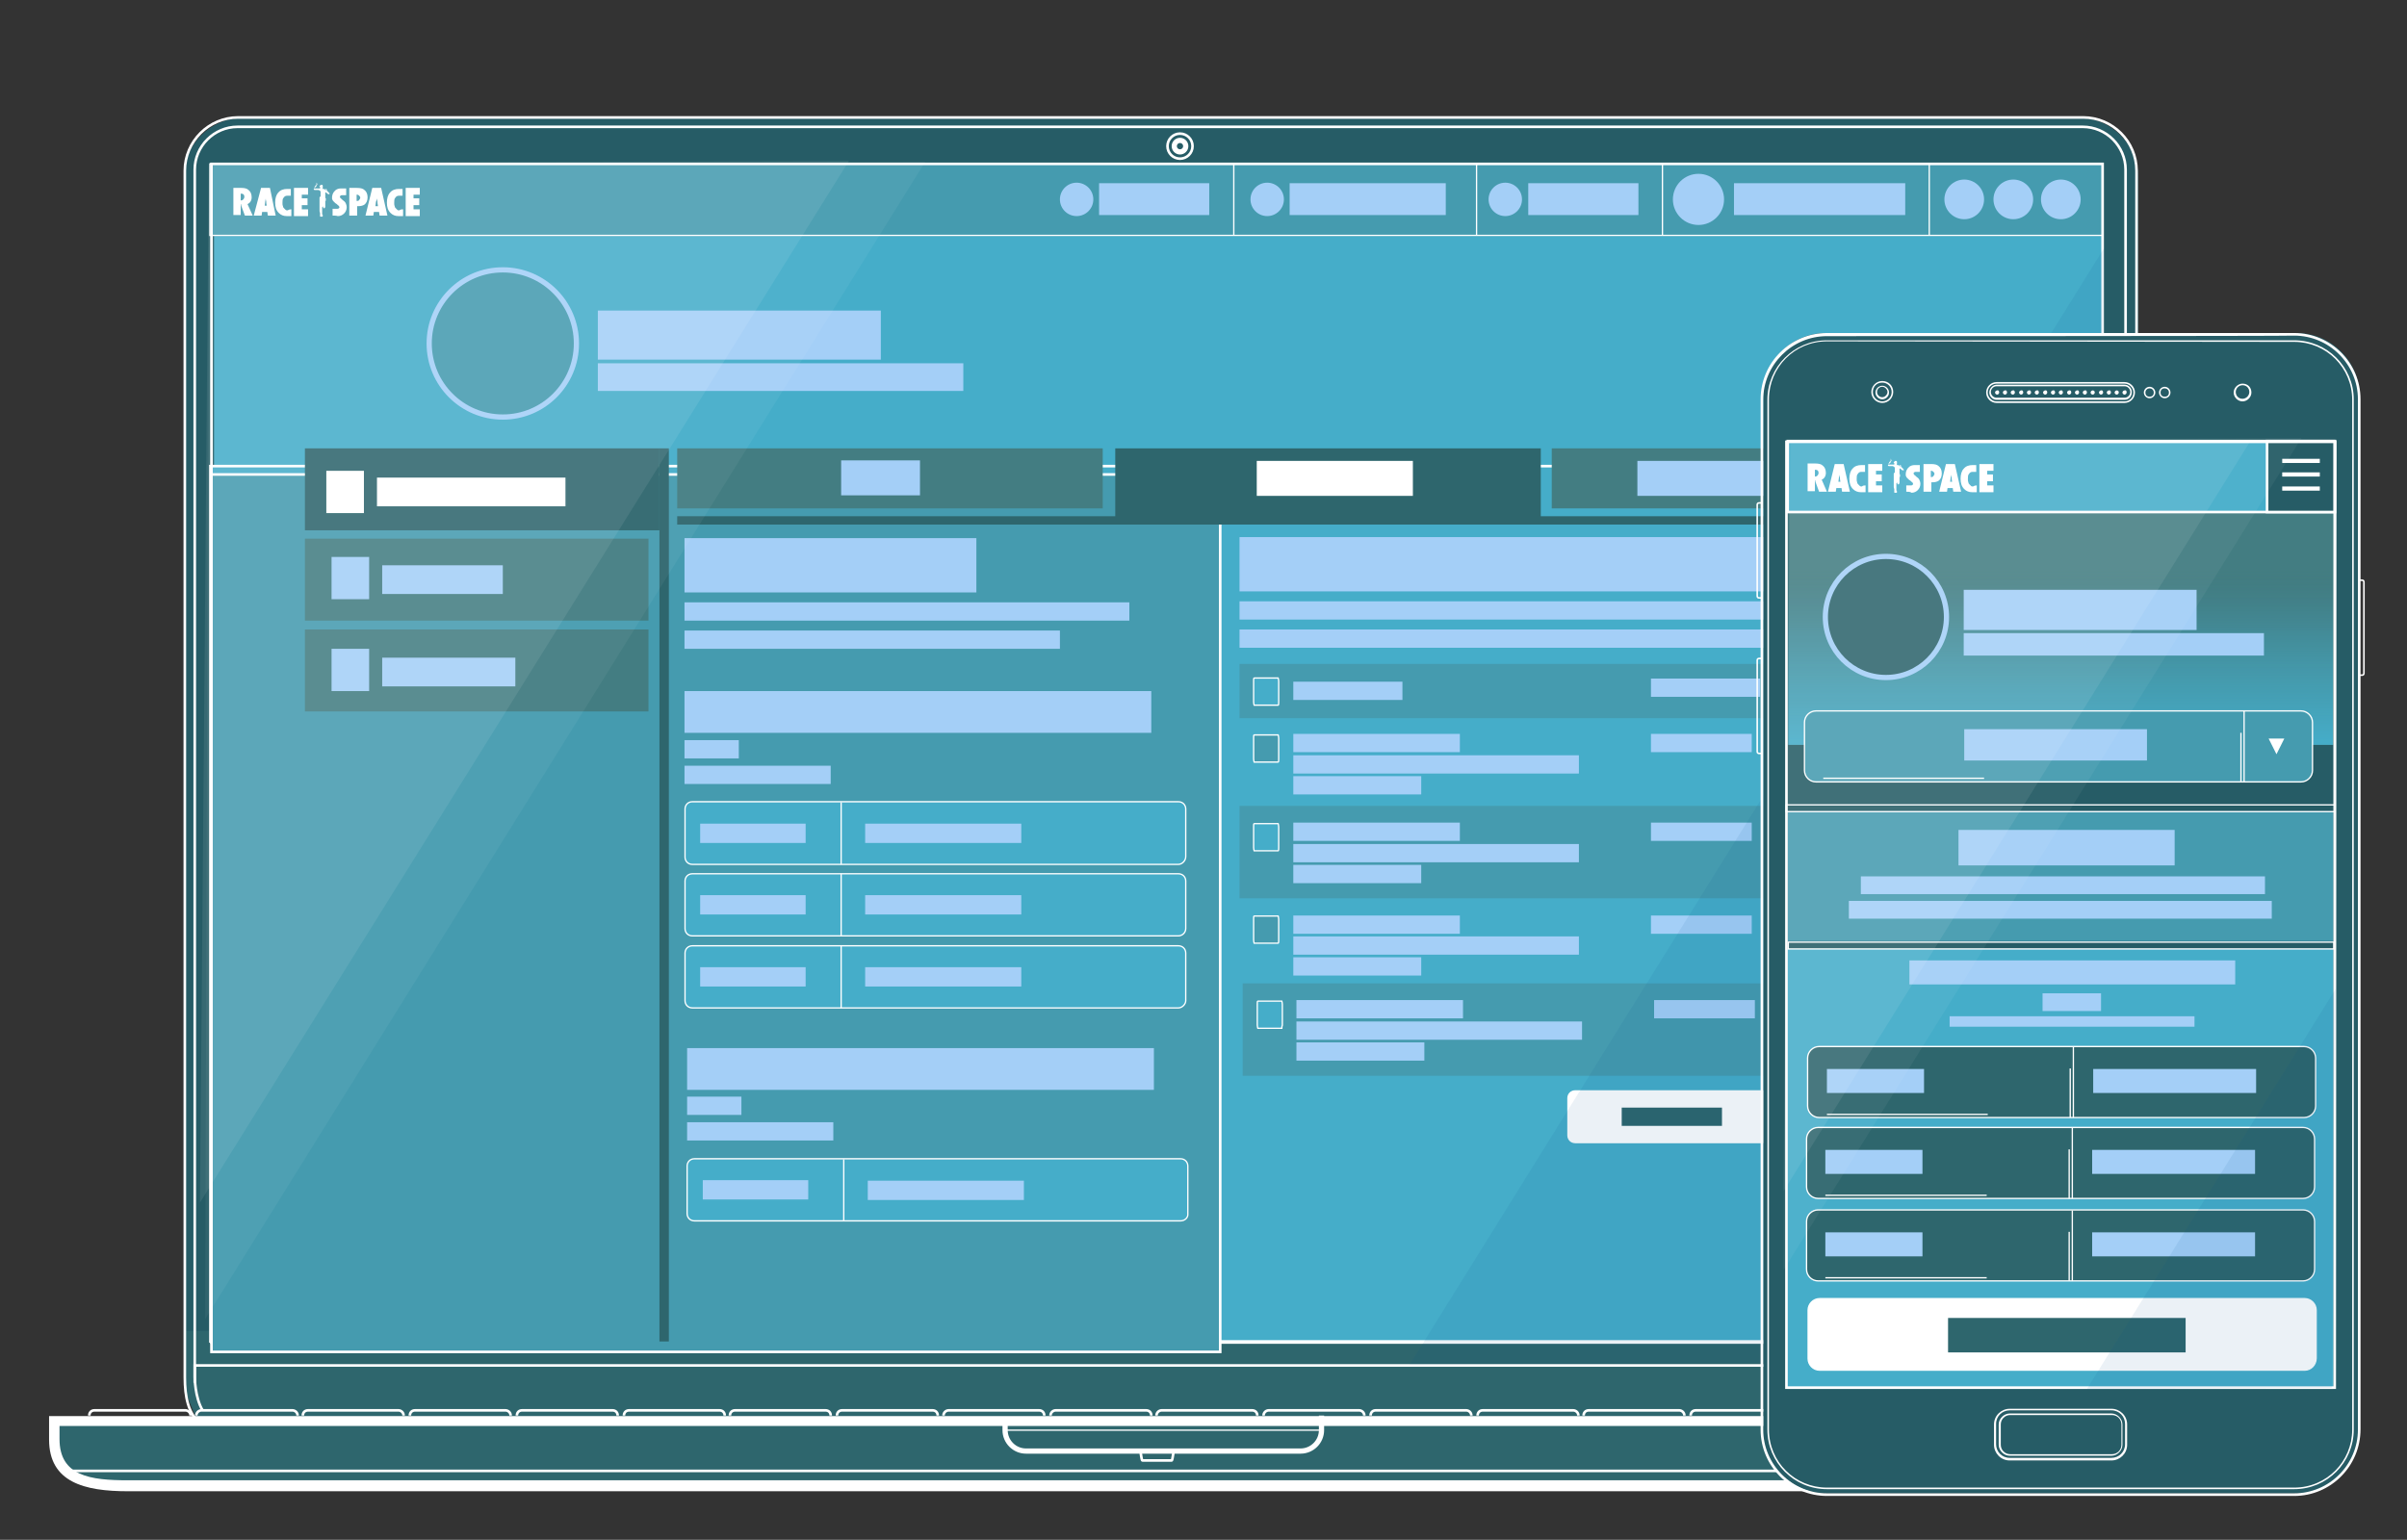 <?xml version="1.0" encoding="utf-8"?>
<!-- Generator: Adobe Illustrator 24.1.3, SVG Export Plug-In . SVG Version: 6.00 Build 0)  -->
<svg version="1.1" id="Layer_1" xmlns="http://www.w3.org/2000/svg" xmlns:xlink="http://www.w3.org/1999/xlink" x="0px" y="0px"
	 viewBox="0 0 461 295" style="enable-background:new 0 0 461 295;" xml:space="preserve">
<rect x="0" y="0" width="461" height="295" fill="#333333" stroke="none"/>
<style type="text/css">
	.st0{fill:#265C66;}
	.st1{fill:#45ADC9;}
	.st2{fill:#2E666D;}
	.st3{fill:#45ADC9;stroke:#FFFFFF;stroke-width:0.5;stroke-miterlimit:10;}
	.st4{fill:#459BAF;stroke:#FFFFFF;stroke-width:0.25;stroke-miterlimit:10;}
	.st5{fill:none;stroke:#FFFFFF;stroke-width:0.5;stroke-miterlimit:10;}
	.st6{fill:none;stroke:#FFFFFF;stroke-miterlimit:10;}
	.st7{fill:none;}
	.st8{fill:#FFFFFF;}
	.st9{fill:none;stroke:#FFFFFF;stroke-width:0.25;stroke-miterlimit:10;}
	.st10{fill:#A4CFF7;}
	.st11{fill:#459BAF;stroke:#FFFFFF;stroke-width:0.5;stroke-miterlimit:10;}
	.st12{fill:#437D82;}
	.st13{fill:#459BAF;stroke:#A4CFF7;stroke-miterlimit:10;}
	.st14{fill:#45ADC9;stroke:#FFFFFF;stroke-width:0.25;stroke-miterlimit:10;}
	.st15{fill:#459BAF;}
	.st16{fill:#FFFFFF;stroke:#FFFFFF;stroke-width:0.25;stroke-miterlimit:10;}
	.st17{fill:#298FB7;}
	.st18{opacity:5.000000e-02;fill:#FFFFFF;enable-background:new    ;}
	.st19{opacity:8.000000e-02;fill:#FFFFFF;enable-background:new    ;}
	.st20{opacity:8.000000e-02;fill:#004D93;enable-background:new    ;}
	.st21{fill:#265C66;stroke:#FFFFFF;stroke-width:0.5;stroke-miterlimit:10;}
	.st22{fill:none;stroke:#FDFEFF;stroke-width:0.25;stroke-miterlimit:10;}
	.st23{fill:url(#SVGID_1_);}
	.st24{fill:#2E666D;stroke:#FFFFFF;stroke-width:0.25;stroke-miterlimit:10;}
	.st25{fill:#FFFDFD;}
	.st26{fill:#2E666D;stroke:#A4CFF7;stroke-miterlimit:10;}
</style>
<path class="st0" d="M398.2,270.2H46.5c-6.2,0-11.3-5.1-11.3-11.3v-225c0-6.2,5.1-11.3,11.3-11.3h351.7c6.2,0,11.3,5.1,11.3,11.3
	v225C409.6,265,404.5,270.2,398.2,270.2z"/>
<rect x="41" y="45.2" class="st1" width="361.6" height="44.1"/>
<polygon class="st2" points="405.8,271.5 37.5,271.5 35.5,266.7 35.3,255 409.1,251.5 409.6,266 "/>
<rect x="40.3" y="89.3" class="st3" width="362.2" height="167.7"/>
<polygon class="st2" points="426.8,284.7 16,283.7 12.3,281.8 10.4,272.2 434.7,272.2 433,280.2 "/>
<rect x="40.2" y="31.4" class="st4" width="362.5" height="13.7"/>
<g>
	<g>
		<path class="st5" d="M38.1,272.5c-2-1.8-2.7-4.8-2.7-8.6c0-57.8,0-231.2,0-231.2c0-5.6,4.6-10.2,10.2-10.2H399
			c5.6,0,10.2,4.6,10.2,10.2v230.6c0,0,0,5.8-3.6,9 M404.5,270.2c2.1-2,2.6-5,2.6-6.9 M407.1,263.3V32.5c0-4.5-3.7-8.2-8.2-8.2H45.5
			c-4.5,0-8.2,3.7-8.2,8.2v231.3c0,0,0,3.9,1.5,6.4"/>
		<polyline class="st5" points="407.1,264.4 407.1,261.6 37.3,261.6 37.3,264.9 		"/>
		<rect x="40.5" y="31.4" class="st5" width="362.2" height="225.8"/>
		<g>
			<circle class="st5" cx="226" cy="28" r="2.4"/>
			<circle class="st6" cx="226" cy="28" r="1.1"/>
		</g>
	</g>
	<g>
		<path class="st7" d="M434,272.2v3.5c0,7.7-6.4,8.9-14.1,8.9H24.5c-7.8,0-14.1-1.3-14.1-8.9v-3.5H434z"/>
		<path class="st8" d="M419.9,285.7H24.5c-8.3,0-15.1-1.7-15.1-9.9v-4.5h425.7v4.5C435,284,428.3,285.7,419.9,285.7z M11.4,273.2
			v2.5c0,7.1,5.9,7.9,13.1,7.9h395.4c7.2,0,13.1-0.8,13.1-7.9v-2.5H11.4z"/>
	</g>
	<path class="st6" d="M253.1,271.2v2.8c0,2.2-1.8,4-4,4h-52.6c-2.2,0-4-1.8-4-4v-2.5"/>
	<path class="st5" d="M218.4,278.4v-0.5c0-0.4,0.2,1.9,0.4,1.9h5.6c0.2,0,0.4-2.2,0.4-1.9v0.4"/>
	<line class="st9" x1="192.6" y1="274" x2="252.9" y2="274"/>
	<g>
		<path class="st5" d="M36.5,271.2c0-0.6-0.5-1-1-1H18.1c-0.6,0-1,0.4-1,1"/>
		<path class="st5" d="M57,271.2c0-0.6-0.5-1-1-1H38.6c-0.5,0-1,0.4-1,1"/>
		<path class="st5" d="M77.3,271.2c0-0.6-0.5-1-1-1H59c-0.6,0-1,0.4-1,1"/>
		<path class="st5" d="M97.8,271.2c0-0.6-0.5-1-1-1H79.5c-0.6,0-1,0.4-1,1"/>
		<path class="st5" d="M118.3,271.2c0-0.6-0.4-1-1-1H100c-0.6,0-1,0.4-1,1"/>
		<path class="st5" d="M138.8,271.2c0-0.6-0.4-1-1-1h-17.3c-0.6,0-1,0.4-1,1"/>
		<path class="st5" d="M159.1,271.2c0-0.6-0.4-1-1-1h-17.3c-0.6,0-1,0.4-1,1"/>
		<path class="st5" d="M179.6,271.2c0-0.6-0.4-1-1-1h-17.3c-0.6,0-1,0.4-1,1"/>
	</g>
	<g>
		<path class="st5" d="M200,271.2c0-0.6-0.4-1-1-1h-17.3c-0.5,0-1,0.4-1,1"/>
		<path class="st5" d="M220.5,271.2c0-0.6-0.4-1-1-1h-17.3c-0.5,0-1,0.4-1,1"/>
		<path class="st5" d="M240.8,271.2c0-0.6-0.4-1-1-1h-17.3c-0.5,0-1,0.4-1,1"/>
		<path class="st5" d="M261.3,271.2c0-0.6-0.5-1-1-1H243c-0.5,0-1,0.4-1,1"/>
		<path class="st5" d="M281.8,271.2c0-0.6-0.5-1-1-1h-17.3c-0.6,0-1,0.4-1,1"/>
		<path class="st5" d="M302.3,271.2c0-0.6-0.5-1-1-1H284c-0.6,0-1,0.4-1,1"/>
		<path class="st5" d="M322.6,271.2c0-0.6-0.5-1-1-1h-17.3c-0.6,0-1,0.4-1,1"/>
		<path class="st5" d="M343.1,271.2c0-0.6-0.5-1-1-1h-17.3c-0.6,0-1,0.4-1,1"/>
	</g>
	<g>
		<path class="st5" d="M365.5,271.2c0-0.6-0.5-1-1-1h-17.3c-0.5,0-1,0.4-1,1"/>
		<path class="st5" d="M386,271.2c0-0.6-0.5-1-1-1h-17.3c-0.5,0-1,0.4-1,1"/>
		<path class="st5" d="M406.3,271.2c0-0.6-0.5-1-1-1H388c-0.5,0-1,0.4-1,1"/>
		<path class="st5" d="M426.8,271.2c0-0.6-0.5-1-1-1h-17.3c-0.5,0-1,0.4-1,1"/>
	</g>
	<line class="st5" x1="12.3" y1="281.8" x2="433" y2="281.8"/>
</g>
<line class="st9" x1="369.5" y1="31.4" x2="369.5" y2="45"/>
<circle class="st10" cx="394.7" cy="38.2" r="3.8"/>
<circle class="st10" cx="385.6" cy="38.2" r="3.8"/>
<circle class="st10" cx="376.2" cy="38.2" r="3.8"/>
<rect x="332.1" y="35.1" class="st10" width="32.8" height="6.1"/>
<circle class="st10" cx="325.3" cy="38.2" r="4.9"/>
<line class="st9" x1="318.4" y1="31.4" x2="318.4" y2="45"/>
<rect x="292.7" y="35.1" class="st10" width="21.1" height="6.1"/>
<circle class="st10" cx="288.3" cy="38.2" r="3.2"/>
<line class="st9" x1="282.8" y1="31.4" x2="282.8" y2="45"/>
<rect x="247" y="35.1" class="st10" width="29.9" height="6.1"/>
<ellipse class="st10" cx="242.7" cy="38.2" rx="3.2" ry="3.2"/>
<line class="st9" x1="236.3" y1="31.4" x2="236.3" y2="45"/>
<rect x="210.5" y="35.1" class="st10" width="21.1" height="6.1"/>
<circle class="st10" cx="206.2" cy="38.2" r="3.2"/>
<rect x="114.5" y="59.5" class="st10" width="54.2" height="9.4"/>
<rect x="114.5" y="69.6" class="st10" width="70" height="5.3"/>
<rect x="40.5" y="90.9" class="st11" width="193.2" height="168.1"/>
<g>
	<rect x="58.4" y="85.9" class="st2" width="67.9" height="15.7"/>
	<rect x="58.4" y="103.2" class="st12" width="65.8" height="15.7"/>
	<rect x="58.4" y="120.6" class="st12" width="65.8" height="15.7"/>
	<rect x="126.3" y="85.9" class="st2" width="1.8" height="171.1"/>
	<rect x="62.5" y="90.2" class="st8" width="7.2" height="8.1"/>
	<rect x="72.2" y="91.5" class="st8" width="36.1" height="5.5"/>
	<rect x="63.5" y="106.7" class="st10" width="7.2" height="8.1"/>
	<rect x="73.2" y="108.3" class="st10" width="23.1" height="5.5"/>
	<rect x="63.5" y="124.3" class="st10" width="7.2" height="8.1"/>
	<rect x="73.2" y="126" class="st10" width="25.5" height="5.5"/>
</g>
<ellipse class="st13" cx="96.3" cy="65.8" rx="14.1" ry="14.1"/>
<g>
	<rect x="129.7" y="85.9" class="st12" width="81.5" height="11.5"/>
	<rect x="213.6" y="85.9" class="st2" width="81.5" height="13.8"/>
	<rect x="297.2" y="85.9" class="st12" width="81.5" height="11.5"/>
	<rect x="129.7" y="98.9" class="st2" width="249" height="1.6"/>
	<rect x="161.1" y="88.2" class="st10" width="15.1" height="6.7"/>
	<rect x="240.7" y="88.3" class="st8" width="29.9" height="6.7"/>
	<rect x="313.6" y="88.3" class="st10" width="48.5" height="6.7"/>
</g>
<rect x="131.1" y="103.1" class="st10" width="55.9" height="10.4"/>
<rect x="131.1" y="115.4" class="st10" width="85.2" height="3.5"/>
<rect x="131.1" y="120.8" class="st10" width="71.9" height="3.5"/>
<g>
	<rect x="131.1" y="132.4" class="st10" width="89.4" height="8"/>
	<rect x="131.1" y="141.8" class="st10" width="10.4" height="3.5"/>
	<rect x="131.1" y="146.7" class="st10" width="28" height="3.5"/>
	<g>
		<g>
			<path class="st14" d="M225.7,165.6h-93.1c-0.8,0-1.4-0.6-1.4-1.4V155c0-0.8,0.6-1.4,1.4-1.4h93.1c0.8,0,1.4,0.6,1.4,1.4v9.1
				C227.1,164.9,226.4,165.6,225.7,165.6z"/>
			<rect x="134.1" y="157.8" class="st10" width="20.2" height="3.7"/>
			<line class="st9" x1="161.1" y1="153.7" x2="161.1" y2="165.6"/>
			<rect x="165.7" y="157.8" class="st10" width="29.9" height="3.7"/>
		</g>
	</g>
	<g>
		<g>
			<path class="st14" d="M225.7,179.3h-93.1c-0.8,0-1.4-0.6-1.4-1.4v-9.1c0-0.8,0.6-1.4,1.4-1.4h93.1c0.8,0,1.4,0.6,1.4,1.4v9.1
				C227.1,178.7,226.4,179.3,225.7,179.3z"/>
			<rect x="134.1" y="171.5" class="st10" width="20.2" height="3.7"/>
			<line class="st9" x1="161.1" y1="167.4" x2="161.1" y2="179.3"/>
			<rect x="165.7" y="171.5" class="st10" width="29.9" height="3.7"/>
		</g>
	</g>
	<g>
		<g>
			<path class="st14" d="M225.7,193.1h-93.1c-0.8,0-1.4-0.6-1.4-1.4v-9.1c0-0.8,0.6-1.4,1.4-1.4h93.1c0.8,0,1.4,0.6,1.4,1.4v9.1
				C227.1,192.4,226.4,193.1,225.7,193.1z"/>
			<rect x="134.1" y="185.3" class="st10" width="20.2" height="3.7"/>
			<line class="st9" x1="161.1" y1="181.2" x2="161.1" y2="193.1"/>
			<rect x="165.7" y="185.3" class="st10" width="29.9" height="3.7"/>
		</g>
	</g>
</g>
<g>
	<rect x="131.6" y="200.8" class="st10" width="89.4" height="8"/>
	<rect x="131.6" y="210.1" class="st10" width="10.4" height="3.5"/>
	<rect x="131.6" y="215" class="st10" width="28" height="3.5"/>
	<g>
		<g>
			<path class="st14" d="M226.1,233.9H133c-0.8,0-1.4-0.6-1.4-1.4v-9.1c0-0.8,0.6-1.4,1.4-1.4h93.1c0.8,0,1.4,0.6,1.4,1.4v9.1
				C227.6,233.3,226.9,233.9,226.1,233.9z"/>
			<rect x="134.6" y="226.1" class="st10" width="20.2" height="3.7"/>
			<line class="st9" x1="161.6" y1="222.1" x2="161.6" y2="233.9"/>
			<rect x="166.2" y="226.2" class="st10" width="29.9" height="3.7"/>
		</g>
	</g>
</g>
<rect x="237.4" y="102.9" class="st10" width="105.7" height="10.4"/>
<rect x="237.4" y="115.2" class="st10" width="132.1" height="3.5"/>
<rect x="237.4" y="120.6" class="st10" width="142.6" height="3.5"/>
<rect x="237.4" y="127.2" class="st15" width="141.4" height="10.4"/>
<rect x="247.7" y="130.6" class="st10" width="20.9" height="3.5"/>
<rect x="316.2" y="130" class="st10" width="20.9" height="3.5"/>
<rect x="353.5" y="130" class="st10" width="20.9" height="3.5"/>
<g>
	<path class="st14" d="M244.8,135.1h-4.6c0,0-0.1-0.3-0.1-0.6v-4c0-0.4,0-0.6,0.1-0.6h4.6c0,0,0.1,0.3,0.1,0.6v4
		C244.9,134.7,244.9,135.1,244.8,135.1z"/>
</g>
<g>
	<path class="st4" d="M244.8,146h-4.6c0,0-0.1-0.3-0.1-0.6v-4c0-0.4,0-0.6,0.1-0.6h4.6c0,0,0.1,0.3,0.1,0.6v4
		C244.9,145.6,244.9,146,244.8,146z"/>
</g>
<rect x="247.7" y="140.6" class="st10" width="31.9" height="3.5"/>
<rect x="247.7" y="144.7" class="st10" width="54.7" height="3.5"/>
<rect x="247.7" y="148.7" class="st10" width="24.5" height="3.5"/>
<rect x="316.2" y="140.6" class="st10" width="19.3" height="3.5"/>
<rect x="365.2" y="140.6" class="st10" width="9.1" height="3.5"/>
<g>
	<rect x="237.4" y="154.4" class="st15" width="141.4" height="17.7"/>
	<g>
		<path class="st14" d="M244.8,163h-4.6c0,0-0.1-0.3-0.1-0.6v-4c0-0.4,0-0.6,0.1-0.6h4.6c0,0,0.1,0.3,0.1,0.6v4
			C244.9,162.6,244.9,163,244.8,163z"/>
	</g>
	<rect x="247.7" y="157.6" class="st10" width="31.9" height="3.5"/>
	<rect x="247.7" y="161.7" class="st10" width="54.7" height="3.5"/>
	<rect x="247.7" y="165.7" class="st10" width="24.5" height="3.5"/>
	<rect x="316.2" y="157.6" class="st10" width="19.3" height="3.5"/>
	<rect x="365.2" y="157.6" class="st10" width="9.1" height="3.5"/>
</g>
<g>
	<path class="st4" d="M244.8,180.7h-4.6c0,0-0.1-0.3-0.1-0.6v-4c0-0.4,0-0.6,0.1-0.6h4.6c0,0,0.1,0.3,0.1,0.6v4
		C244.9,180.3,244.9,180.7,244.8,180.7z"/>
</g>
<rect x="247.7" y="175.4" class="st10" width="31.9" height="3.5"/>
<rect x="247.7" y="179.4" class="st10" width="54.7" height="3.5"/>
<rect x="247.7" y="183.4" class="st10" width="24.5" height="3.5"/>
<rect x="316.2" y="175.4" class="st10" width="19.3" height="3.5"/>
<rect x="365.2" y="175.4" class="st10" width="9.1" height="3.5"/>
<g>
	<rect x="238" y="188.4" class="st15" width="141.4" height="17.7"/>
	<g>
		<path class="st14" d="M245.5,197h-4.6c0,0-0.1-0.3-0.1-0.6v-4c0-0.4,0-0.6,0.1-0.6h4.6c0,0,0.1,0.3,0.1,0.6v4
			C245.5,196.6,245.5,197,245.5,197z"/>
	</g>
	<rect x="248.3" y="191.6" class="st10" width="31.9" height="3.5"/>
	<rect x="248.3" y="195.7" class="st10" width="54.7" height="3.5"/>
	<rect x="248.3" y="199.7" class="st10" width="24.5" height="3.5"/>
	<rect x="316.8" y="191.6" class="st10" width="19.3" height="3.5"/>
	<rect x="365.9" y="191.6" class="st10" width="9.1" height="3.5"/>
</g>
<path class="st16" d="M378.1,218.9h-35.8c-0.8,0-1.4-0.6-1.4-1.4v-7.1c0-0.8,0.6-1.4,1.4-1.4h35.8c0.8,0,1.4,0.6,1.4,1.4v7.1
	C379.6,218.3,378.9,218.9,378.1,218.9z"/>
<rect x="351.2" y="212.2" class="st17" width="19.2" height="3.5"/>
<path class="st16" d="M337.5,218.9h-35.8c-0.8,0-1.4-0.6-1.4-1.4v-7.1c0-0.8,0.6-1.4,1.4-1.4h35.8c0.8,0,1.4,0.6,1.4,1.4v7.1
	C338.9,218.3,338.3,218.9,337.5,218.9z"/>
<rect x="310.6" y="212.2" class="st2" width="19.2" height="3.5"/>
<polygon class="st18" points="177.2,31 39.3,252.7 40,31.7 "/>
<polygon class="st19" points="162.6,30.8 38.3,230.4 40,31.3 "/>
<polygon class="st20" points="270,261.4 403,47.5 401.2,260.8 "/>
<path class="st0" d="M439.9,286.1h-90.2c-6.6,0-12-5.4-12-12V75.8c0-6.6,5.4-12,12-12h90.2c6.6,0,12,5.4,12,12v198.3
	C451.8,280.7,446.4,286.1,439.9,286.1z"/>
<rect x="342.3" y="181.8" class="st1" width="104.6" height="84.3"/>
<rect x="342.4" y="155.4" class="st15" width="104.5" height="24.9"/>
<rect x="342.5" y="98.2" class="st12" width="104.7" height="44.5"/>
<g>
	<rect x="342.4" y="84.5" class="st3" width="104.6" height="13.6"/>
	<rect x="434.2" y="84.5" class="st21" width="13" height="13.6"/>
	<rect x="437.1" y="87.9" class="st8" width="7.2" height="0.8"/>
	<rect x="437.1" y="90.5" class="st8" width="7.2" height="0.8"/>
	<rect x="437.1" y="93.2" class="st8" width="7.2" height="0.8"/>
</g>
<rect x="344.5" y="130.1" class="st7" width="49.2" height="10.3"/>
<rect x="395.8" y="130.1" class="st7" width="49.2" height="10.3"/>
<rect x="369.1" y="253.7" class="st7" width="49.2" height="10.3"/>
<rect x="346.3" y="179.6" class="st7" width="97.2" height="3"/>
<rect x="346.3" y="183.3" class="st7" width="97.2" height="3"/>
<rect x="346.1" y="187" class="st7" width="97.2" height="9.7"/>
<rect x="342.1" y="154.2" class="st22" width="105.1" height="1.3"/>
<rect x="342.5" y="180.5" class="st22" width="104.5" height="1.3"/>
<linearGradient id="SVGID_1_" gradientUnits="userSpaceOnUse" x1="394.65" y1="-395.248" x2="394.65" y2="-361.848" gradientTransform="matrix(1 0 0 -1 0 -252.504)">
	<stop  offset="0" style="stop-color:#45ADC9"/>
	<stop  offset="0.457" style="stop-color:#45ACC7;stop-opacity:0.543"/>
	<stop  offset="0.622" style="stop-color:#43A6C0;stop-opacity:0.378"/>
	<stop  offset="0.74" style="stop-color:#409DB5;stop-opacity:0.261"/>
	<stop  offset="0.834" style="stop-color:#3C90A4;stop-opacity:0.166"/>
	<stop  offset="0.916" style="stop-color:#367F8E;stop-opacity:8.426267e-02"/>
	<stop  offset="0.987" style="stop-color:#306B73;stop-opacity:1.352668e-02"/>
	<stop  offset="1" style="stop-color:#2E666D;stop-opacity:0"/>
</linearGradient>
<rect x="342.5" y="109.3" class="st23" width="104.3" height="33.4"/>
<rect x="342.8" y="104.7" class="st7" width="104.6" height="8"/>
<rect x="342.2" y="113.1" class="st7" width="104.1" height="7.7"/>
<g>
	<path class="st4" d="M440.7,149.8h-92.9c-1.2,0-2.2-1-2.2-2.2v-9.2c0-1.2,1-2.2,2.2-2.2h92.9c1.2,0,2.2,1,2.2,2.2v9.2
		C442.9,148.8,441.9,149.8,440.7,149.8z"/>
	<line class="st9" x1="429.8" y1="136.2" x2="429.8" y2="149.8"/>
	<polygon class="st8" points="434.5,141.5 437.5,141.5 436,144.5 	"/>
	<rect x="345.7" y="137.5" class="st7" width="97.2" height="3"/>
	<rect x="345.7" y="141.2" class="st7" width="97.2" height="3"/>
	<rect x="345.5" y="144.9" class="st7" width="97.2" height="9.7"/>
	<line class="st9" x1="429.2" y1="140.4" x2="429.2" y2="149.8"/>
	<line class="st9" x1="349.2" y1="149.1" x2="380" y2="149.1"/>
	<g>
		<rect x="376.2" y="139.7" class="st10" width="35" height="6"/>
	</g>
</g>
<g>
	<rect x="375.1" y="159" class="st10" width="41.4" height="6.8"/>
</g>
<g>
	<path class="st24" d="M441.3,214.1h-92.9c-1.2,0-2.2-1-2.2-2.2v-9.2c0-1.2,1-2.2,2.2-2.2h92.9c1.2,0,2.2,1,2.2,2.2v9.2
		C443.5,213.1,442.5,214.1,441.3,214.1z"/>
	<line class="st9" x1="397.1" y1="200.6" x2="397.1" y2="214.1"/>
	<rect x="346.3" y="201.9" class="st7" width="97.2" height="3"/>
	<rect x="346.3" y="205.6" class="st7" width="97.2" height="3"/>
	<rect x="346.1" y="209.3" class="st7" width="97.2" height="9.7"/>
	<line class="st9" x1="396.5" y1="204.7" x2="396.5" y2="214.1"/>
	<line class="st9" x1="349.9" y1="213.5" x2="380.7" y2="213.5"/>
	<rect x="349.9" y="204.8" class="st10" width="18.6" height="4.6"/>
	<rect x="400.9" y="204.8" class="st10" width="31.2" height="4.6"/>
</g>
<g>
	<rect x="365.7" y="184" class="st10" width="62.4" height="4.6"/>
</g>
<path class="st16" d="M441.4,262.5h-92.9c-1.2,0-2.2-1-2.2-2.2V251c0-1.2,1-2.2,2.2-2.2h92.9c1.2,0,2.2,1,2.2,2.2v9.2
	C443.6,261.5,442.6,262.5,441.4,262.5z"/>
<g>
	<rect x="373.1" y="252.5" class="st2" width="45.5" height="6.6"/>
</g>
<g>
	<rect x="451.5" y="162.8" class="st7" width="0.3" height="0.8"/>
	<path class="st8" d="M439.4,65.5c6.1,0,11.1,4.9,11.1,11.1v197.3c0,6.1-4.9,11.1-11.1,11.1h-89.5c-6.1,0-11.1-4.9-11.1-11.1V76.5
		c0-6.1,4.9-11.1,11.1-11.1L439.4,65.5L439.4,65.5z M439.4,65.2h-89.5c-6.3,0-11.4,5.1-11.4,11.4v197.3c0,6.3,5.1,11.4,11.4,11.4
		h89.5c6.3,0,11.4-5.1,11.4-11.4V76.5C450.8,70.3,445.7,65.2,439.4,65.2L439.4,65.2z"/>
	<path class="st8" d="M439.4,286.6h-89.5c-7,0-12.7-5.7-12.7-12.7V76.5c0-7,5.7-12.7,12.7-12.7h89.5c7,0,12.7,5.7,12.7,12.7v197.3
		C452.1,280.9,446.4,286.6,439.4,286.6z M349.9,64.4c-6.7,0-12.2,5.5-12.2,12.2v197.3c0,6.7,5.5,12.2,12.2,12.2h89.5
		c6.7,0,12.2-5.5,12.2-12.2V76.5c0-6.7-5.5-12.2-12.2-12.2C439.4,64.4,349.9,64.4,349.9,64.4z"/>
	<path class="st25" d="M404.4,270.2c1.5,0,2.6,1.2,2.6,2.6v3.9c0,1.5-1.2,2.6-2.6,2.6h-19.5c-1.5,0-2.6-1.2-2.6-2.6v-3.9
		c0-1.5,1.2-2.6,2.6-2.6H404.4L404.4,270.2z M404.4,269.9h-19.5c-1.6,0-3,1.3-3,3v3.9c0,1.6,1.3,3,3,3h19.5c1.6,0,3-1.3,3-3v-3.9
		C407.4,271.2,406,269.9,404.4,269.9L404.4,269.9z"/>
	<g>
		<path class="st8" d="M404.4,278.9h-19.5c-1.1,0-2.1-1-2.1-2.1v-3.9c0-1.1,1-2.1,2.1-2.1h19.5c1.1,0,2.1,1,2.1,2.1v3.9
			C406.5,277.9,405.5,278.9,404.4,278.9z M385,271.1c-1,0-1.8,0.8-1.8,1.8v3.9c0,1,0.8,1.8,1.8,1.8h19.5c1,0,1.8-0.8,1.8-1.8v-3.9
			c0-1-0.8-1.8-1.8-1.8H385z"/>
	</g>
	<path class="st8" d="M360.5,73.3c1,0,1.8,0.8,1.8,1.8s-0.8,1.8-1.8,1.8s-1.8-0.8-1.8-1.8S359.4,73.3,360.5,73.3L360.5,73.3z
		 M360.5,73c-1.2,0-2.1,1-2.1,2.1c0,1.2,1,2.1,2.1,2.1c1.2,0,2.1-1,2.1-2.1C362.6,73.9,361.7,73,360.5,73L360.5,73z"/>
	<g>
		<path class="st8" d="M360.5,76.5c-0.7,0-1.3-0.6-1.3-1.3s0.6-1.3,1.3-1.3s1.3,0.6,1.3,1.3S361.2,76.5,360.5,76.5z M360.5,74.1
			c-0.6,0-1,0.5-1,1c0,0.6,0.5,1,1,1s1-0.5,1-1S361,74.1,360.5,74.1z"/>
	</g>
	<path class="st8" d="M406.9,73.5c0.9,0,1.7,0.8,1.7,1.7c0,1-0.8,1.7-1.7,1.7h-24.5c-0.9,0-1.7-0.8-1.7-1.7c0-1,0.8-1.7,1.7-1.7
		H406.9L406.9,73.5z M406.9,73.2h-24.5c-1.1,0-2,0.9-2,2s0.9,2,2,2h24.5c1.1,0,2-0.9,2-2S408,73.2,406.9,73.2L406.9,73.2z"/>
	<g>
		<path class="st8" d="M406.9,76.6h-24.5c-0.8,0-1.4-0.7-1.4-1.4c0-0.8,0.7-1.5,1.4-1.5h24.5c0.8,0,1.4,0.7,1.4,1.4
			C408.3,76,407.7,76.6,406.9,76.6z M382.4,74c-0.6,0-1.1,0.5-1.1,1.1s0.5,1.1,1.1,1.1h24.5c0.6,0,1.1-0.5,1.1-1.1s-0.5-1.1-1.1-1.1
			H382.4z"/>
	</g>
	<path class="st8" d="M382.9,75.2c0,0.2-0.2,0.4-0.4,0.4c-0.2,0-0.4-0.2-0.4-0.4c0-0.2,0.2-0.4,0.4-0.4
		C382.7,74.7,382.9,74.9,382.9,75.2z"/>
	<path class="st8" d="M384.4,75.2c0,0.2-0.2,0.4-0.4,0.4c-0.2,0-0.4-0.2-0.4-0.4c0-0.2,0.2-0.4,0.4-0.4
		C384.2,74.7,384.4,74.9,384.4,75.2z"/>
	<path class="st8" d="M385.9,75.2c0,0.2-0.2,0.4-0.4,0.4c-0.2,0-0.4-0.2-0.4-0.4c0-0.2,0.2-0.4,0.4-0.4
		C385.7,74.7,385.9,74.9,385.9,75.2z"/>
	<path class="st8" d="M387.5,75.2c0,0.2-0.2,0.4-0.4,0.4c-0.2,0-0.4-0.2-0.4-0.4c0-0.2,0.2-0.4,0.4-0.4
		C387.3,74.7,387.5,74.9,387.5,75.2z"/>
	<path class="st8" d="M389,75.2c0,0.2-0.2,0.4-0.4,0.4c-0.2,0-0.4-0.2-0.4-0.4c0-0.2,0.2-0.4,0.4-0.4C388.8,74.7,389,74.9,389,75.2z
		"/>
	<path class="st8" d="M390.5,75.2c0,0.2-0.2,0.4-0.4,0.4c-0.2,0-0.4-0.2-0.4-0.4c0-0.2,0.2-0.4,0.4-0.4
		C390.3,74.7,390.5,74.9,390.5,75.2z"/>
	<path class="st8" d="M392.1,75.2c0,0.2-0.2,0.4-0.4,0.4c-0.2,0-0.4-0.2-0.4-0.4c0-0.2,0.2-0.4,0.4-0.4
		C391.9,74.7,392.1,74.9,392.1,75.2z"/>
	<path class="st8" d="M393.6,75.2c0,0.2-0.2,0.4-0.4,0.4c-0.2,0-0.4-0.2-0.4-0.4c0-0.2,0.2-0.4,0.4-0.4
		C393.4,74.7,393.6,74.9,393.6,75.2z"/>
	<path class="st8" d="M395.1,75.2c0,0.2-0.2,0.4-0.4,0.4c-0.2,0-0.4-0.2-0.4-0.4c0-0.2,0.2-0.4,0.4-0.4
		C394.9,74.7,395.1,74.9,395.1,75.2z"/>
	<path class="st8" d="M396.7,75.2c0,0.2-0.2,0.4-0.4,0.4c-0.2,0-0.4-0.2-0.4-0.4c0-0.2,0.2-0.4,0.4-0.4
		C396.5,74.7,396.7,74.9,396.7,75.2z"/>
	<path class="st8" d="M398.2,75.2c0,0.2-0.2,0.4-0.4,0.4c-0.2,0-0.4-0.2-0.4-0.4c0-0.2,0.2-0.4,0.4-0.4
		C398,74.7,398.2,74.9,398.2,75.2z"/>
	<path class="st8" d="M399.7,75.2c0,0.2-0.2,0.4-0.4,0.4c-0.2,0-0.4-0.2-0.4-0.4c0-0.2,0.2-0.4,0.4-0.4
		C399.5,74.7,399.7,74.9,399.7,75.2z"/>
	<path class="st8" d="M401.2,75.2c0,0.2-0.2,0.4-0.4,0.4s-0.4-0.2-0.4-0.4c0-0.2,0.2-0.4,0.4-0.4S401.2,74.9,401.2,75.2z"/>
	<path class="st8" d="M402.8,75.2c0,0.2-0.2,0.4-0.4,0.4c-0.2,0-0.4-0.2-0.4-0.4c0-0.2,0.2-0.4,0.4-0.4
		C402.6,74.7,402.8,74.9,402.8,75.2z"/>
	<path class="st8" d="M404.3,75.2c0,0.2-0.2,0.4-0.4,0.4c-0.2,0-0.4-0.2-0.4-0.4c0-0.2,0.2-0.4,0.4-0.4
		C404.1,74.7,404.3,74.9,404.3,75.2z"/>
	<path class="st8" d="M405.8,75.2c0,0.2-0.2,0.4-0.4,0.4s-0.4-0.2-0.4-0.4c0-0.2,0.2-0.4,0.4-0.4S405.8,74.9,405.8,75.2z"/>
	<path class="st8" d="M407.3,75.2c0,0.2-0.2,0.4-0.4,0.4c-0.2,0-0.4-0.2-0.4-0.4c0-0.2,0.2-0.4,0.4-0.4
		C407.2,74.7,407.3,74.9,407.3,75.2z"/>
	<g>
		<path class="st8" d="M447.4,266.1H341.9V84.4h105.6L447.4,266.1L447.4,266.1z M342.4,265.6h104.5V84.9H342.4V265.6z"/>
	</g>
	<path class="st8" d="M429.5,73.8c0.8,0,1.3,0.6,1.3,1.3s-0.6,1.3-1.3,1.3c-0.8,0-1.3-0.6-1.3-1.3S428.8,73.8,429.5,73.8L429.5,73.8
		z M429.5,73.5c-0.9,0-1.7,0.8-1.7,1.7c0,0.9,0.8,1.7,1.7,1.7c0.9,0,1.7-0.8,1.7-1.7C431.2,74.2,430.5,73.5,429.5,73.5L429.5,73.5z"
		/>
	<path class="st8" d="M411.7,74.4c0.4,0,0.8,0.3,0.8,0.8s-0.3,0.8-0.8,0.8s-0.8-0.3-0.8-0.8C410.9,74.7,411.3,74.4,411.7,74.4
		L411.7,74.4z M411.7,74.1c-0.6,0-1.1,0.5-1.1,1.1s0.5,1.1,1.1,1.1s1.1-0.5,1.1-1.1S412.3,74.1,411.7,74.1L411.7,74.1z"/>
	<path class="st8" d="M414.6,74.4c0.4,0,0.8,0.3,0.8,0.8s-0.3,0.8-0.8,0.8s-0.8-0.3-0.8-0.8C413.8,74.7,414.1,74.4,414.6,74.4
		L414.6,74.4z M414.6,74.1c-0.6,0-1.1,0.5-1.1,1.1s0.5,1.1,1.1,1.1s1.1-0.5,1.1-1.1S415.2,74.1,414.6,74.1L414.6,74.1z"/>
	<path class="st8" d="M337.5,114.7h-0.6c-0.3,0-0.5-0.2-0.5-0.5V96.7c0-0.3,0.2-0.5,0.5-0.5h0.6v0.3h-0.6c-0.1,0-0.2,0.1-0.2,0.2
		v17.5c0,0.1,0.1,0.2,0.2,0.2h0.6V114.7z"/>
	<path class="st8" d="M451.8,111h0.6c0.3,0,0.5,0.2,0.5,0.5V129c0,0.3-0.2,0.5-0.5,0.5h-0.6v-0.3h0.6c0.1,0,0.2-0.1,0.2-0.2v-17.5
		c0-0.1-0.1-0.2-0.2-0.2h-0.6V111z"/>
	<path class="st8" d="M337.5,144.5h-0.6c-0.3,0-0.5-0.2-0.5-0.5v-17.5c0-0.3,0.2-0.5,0.5-0.5h0.6v0.3h-0.6c-0.1,0-0.2,0.1-0.2,0.2
		V144c0,0.1,0.1,0.2,0.2,0.2h0.6V144.5z"/>
</g>
<rect x="376.1" y="113" class="st10" width="44.6" height="7.7"/>
<rect x="376.1" y="121.3" class="st10" width="57.5" height="4.3"/>
<ellipse class="st26" cx="361.2" cy="118.2" rx="11.6" ry="11.6"/>
<g>
	<rect x="356.4" y="167.9" class="st10" width="77.4" height="3.4"/>
</g>
<g>
	<rect x="354.1" y="172.6" class="st10" width="81" height="3.4"/>
</g>
<g>
	<rect x="391.2" y="190.3" class="st10" width="11.2" height="3.4"/>
</g>
<g>
	<rect x="373.4" y="194.7" class="st10" width="46.9" height="2"/>
</g>
<g>
	<path class="st24" d="M441.1,229.6h-92.9c-1.2,0-2.2-1-2.2-2.2v-9.2c0-1.2,1-2.2,2.2-2.2h92.9c1.2,0,2.2,1,2.2,2.2v9.2
		C443.3,228.6,442.3,229.6,441.1,229.6z"/>
	<line class="st9" x1="396.9" y1="216" x2="396.9" y2="229.6"/>
	<rect x="346.1" y="217.3" class="st7" width="97.2" height="3"/>
	<rect x="346.1" y="221.1" class="st7" width="97.2" height="3"/>
	<rect x="345.9" y="224.7" class="st7" width="97.2" height="9.7"/>
	<line class="st9" x1="396.3" y1="220.2" x2="396.3" y2="229.6"/>
	<line class="st9" x1="349.6" y1="229" x2="380.5" y2="229"/>
	<rect x="349.6" y="220.3" class="st10" width="18.6" height="4.6"/>
	<rect x="400.7" y="220.3" class="st10" width="31.2" height="4.6"/>
</g>
<g>
	<path class="st24" d="M441.1,245.4h-92.9c-1.2,0-2.2-1-2.2-2.2V234c0-1.2,1-2.2,2.2-2.2h92.9c1.2,0,2.2,1,2.2,2.2v9.2
		C443.3,244.4,442.3,245.4,441.1,245.4z"/>
	<line class="st9" x1="396.9" y1="231.9" x2="396.9" y2="245.4"/>
	<rect x="346.1" y="233.2" class="st7" width="97.2" height="3"/>
	<rect x="346.1" y="236.9" class="st7" width="97.2" height="3"/>
	<rect x="345.9" y="240.6" class="st7" width="97.2" height="9.7"/>
	<line class="st9" x1="396.3" y1="236" x2="396.3" y2="245.4"/>
	<line class="st9" x1="349.6" y1="244.8" x2="380.5" y2="244.8"/>
	<rect x="349.6" y="236.1" class="st10" width="18.6" height="4.6"/>
	<rect x="400.7" y="236.1" class="st10" width="31.2" height="4.6"/>
</g>
<polygon class="st18" points="440.8,83.9 341.6,243.3 342.1,84.4 "/>
<polygon class="st19" points="431,84.5 341.6,228.2 342.9,84.9 "/>
<polygon class="st20" points="399.7,266.1 447.3,189.5 446.6,265.9 "/>
<g>
	<path class="st8" d="M349.9,94.2h-1.5l-0.7-1.9c0,0,0-0.1,0-0.1c0-0.1,0-0.1-0.1-0.2l0,0.3v1.8h-1.4v-5.3h1.5
		c0.6,0,1.1,0.1,1.4,0.4c0.4,0.3,0.6,0.8,0.6,1.4c0,0.6-0.3,1.1-0.8,1.3L349.9,94.2z M347.6,91.3L347.6,91.3c0.3,0,0.4-0.1,0.5-0.2
		c0.1-0.1,0.2-0.3,0.2-0.5c0-0.4-0.2-0.6-0.6-0.6h-0.1V91.3z"/>
	<path class="st8" d="M354.3,94.2h-1.5l-0.1-0.7h-1l-0.1,0.7h-1.5l1.3-5.3h1.7L354.3,94.2z M352.5,92.4l-0.1-0.6c0,0,0,0,0-0.1
		c0-0.1,0-0.2-0.1-0.6c0,0,0-0.1,0-0.2c0-0.1,0-0.2,0-0.3l0-0.5c0,0,0,0.1,0,0.2c0,0.1,0,0.1,0,0.2c0,0.1,0,0.2,0,0.3
		c0,0.1,0,0.1,0,0.1l-0.1,0.6l-0.1,0.8H352.5z"/>
	<path class="st8" d="M357.3,93v1.3c-0.2,0-0.6,0-0.9,0c-0.6,0-1.1-0.2-1.5-0.6c-0.5-0.5-0.7-1.1-0.7-2c0-0.8,0.2-1.5,0.6-1.9
		c0.4-0.5,1-0.7,1.7-0.7c0.2,0,0.6,0,0.7,0v1.3c-0.1,0-0.4,0-0.7,0c-0.3,0-0.5,0.1-0.7,0.4c-0.2,0.2-0.2,0.6-0.2,1
		c0,0.2,0,0.4,0.1,0.6c0,0.2,0.1,0.3,0.2,0.4c0.1,0.1,0.2,0.2,0.3,0.3c0.1,0.1,0.2,0.1,0.4,0.1C356.8,93,357.1,93,357.3,93z"/>
	<path class="st8" d="M378.6,93v1.3c-0.2,0-0.6,0-0.9,0c-0.6,0-1.1-0.2-1.5-0.6c-0.5-0.5-0.7-1.1-0.7-2c0-0.8,0.2-1.5,0.6-1.9
		c0.4-0.5,1-0.7,1.7-0.7c0.2,0,0.6,0,0.7,0v1.3c-0.1,0-0.4,0-0.7,0c-0.3,0-0.5,0.1-0.7,0.4c-0.2,0.2-0.2,0.6-0.2,1
		c0,0.2,0,0.4,0.1,0.6c0,0.2,0.1,0.3,0.2,0.4c0.1,0.1,0.2,0.2,0.3,0.3c0.1,0.1,0.2,0.1,0.4,0.1C378.2,93,378.5,93,378.6,93z"/>
	<path class="st8" d="M357.8,94.2v-5.3h2.7v1.3h-1.2v0.7h1.1v1.3h-1.1V93h1.2v1.3H357.8z"/>
	<path class="st8" d="M365.1,94.2V93c0.2,0,0.6,0,0.9,0c0.1,0,0.2,0,0.3-0.1c0.1-0.1,0.1-0.1,0.1-0.2c0-0.1-0.1-0.3-0.3-0.4
		l-0.2-0.2c-0.2-0.1-0.3-0.2-0.4-0.3c-0.1-0.1-0.2-0.2-0.3-0.3c-0.1-0.1-0.1-0.2-0.2-0.4c0-0.1,0-0.3,0-0.4c0-0.2,0.1-0.5,0.2-0.7
		c0.1-0.1,0.1-0.2,0.2-0.3c0.1-0.1,0.2-0.2,0.3-0.3c0.3-0.2,0.6-0.3,1-0.3c0.3,0,0.9,0,1,0v1.3c-0.1,0-0.2,0-0.4,0
		c-0.1,0-0.3,0-0.4,0c-0.1,0-0.2,0-0.3,0.1c-0.1,0.1-0.1,0.1-0.1,0.2c0,0.1,0.1,0.3,0.3,0.4l0.2,0.2c0.3,0.2,0.5,0.4,0.6,0.6
		c0.1,0.2,0.2,0.5,0.2,0.8c0,0.5-0.2,0.9-0.5,1.2s-0.7,0.5-1.2,0.5C365.9,94.2,365.4,94.2,365.1,94.2z"/>
	<path class="st8" d="M369.8,94.2h-1.4v-5.3h1.4c0.7,0,1.2,0.1,1.5,0.4c0.4,0.3,0.6,0.8,0.6,1.4c0,0.6-0.2,1.1-0.6,1.4
		c-0.3,0.2-0.7,0.3-1.2,0.3h-0.2V94.2z M369.8,91.4L369.8,91.4c0.2,0,0.4,0,0.5-0.2c0.1-0.1,0.2-0.3,0.2-0.4c0-0.2-0.1-0.3-0.2-0.4
		c-0.1-0.1-0.2-0.2-0.4-0.2h-0.1V91.4z"/>
	<path class="st8" d="M375.6,94.2h-1.5l-0.1-0.7h-1l-0.1,0.7h-1.5l1.3-5.3h1.7L375.6,94.2z M373.9,92.4l-0.1-0.6c0,0,0,0,0-0.1
		c0-0.1,0-0.2-0.1-0.6c0,0,0-0.1,0-0.2c0-0.1,0-0.2,0-0.3l0-0.5c0,0,0,0.1,0,0.2c0,0.1,0,0.1,0,0.2c0,0.1,0,0.2,0,0.3
		c0,0.1,0,0.1,0,0.1l-0.1,0.6l-0.1,0.8H373.9z"/>
	<path class="st8" d="M379.1,94.2v-5.3h2.7v1.3h-1.2v0.7h1.1v1.3h-1.1V93h1.2v1.3H379.1z"/>
	<path class="st8" d="M362.1,87.9C362.1,87.9,362.1,87.9,362.1,87.9C362.1,87.9,362.1,87.8,362.1,87.9
		C362.1,87.8,362.1,87.8,362.1,87.9C362.1,87.9,362.1,87.9,362.1,87.9c0,0.1,0,0.1,0,0.1c0,0,0,0,0,0c0,0,0,0,0,0c0,0,0,0,0,0.1
		c0,0,0,0,0,0.1c0,0,0,0,0,0.1c0,0,0,0.1-0.1,0.1c0,0-0.1,0-0.1,0.1c-0.1,0.1-0.1,0.1-0.1,0.2c0,0-0.1,0.1-0.1,0.1c0,0,0,0.1,0,0.1
		c0,0,0,0.1,0,0.1c0,0,0.1,0,0.1,0c0.1,0,0.2,0,0.2,0c0.1,0,0.2,0,0.2,0c0.1,0,0.1,0,0.2,0c0.1,0,0.2,0,0.3,0c0,0,0.1,0,0.1,0
		c0-0.1,0-0.1,0-0.2c0,0,0-0.1,0-0.1c0,0,0,0-0.1,0c0,0,0-0.1,0-0.1c0,0,0-0.1,0-0.1c0,0,0,0,0.1,0c0,0,0,0,0,0
		c0-0.1,0.1-0.2,0.2-0.2c0.1,0,0.1,0,0.2,0c0,0,0.1,0.1,0.1,0.1c0,0.1,0,0.2,0,0.2c0.1,0,0,0.2,0,0.2c0,0.1,0,0.1,0,0.2
		c0,0,0,0.1,0,0.1c0,0,0,0,0,0c0,0,0,0,0,0c0,0,0.1,0,0.1,0c0,0,0.1,0,0.1,0c0,0,0.1,0,0.1,0c0.1,0,0.1,0.1,0.1,0.1
		c0.1,0.1,0.1,0.1,0.2,0.2c0,0,0,0,0.1,0.1c0,0,0.1,0.1,0.1,0.1c0,0-0.1-0.1-0.1-0.1c0,0-0.1-0.1-0.1-0.1c0,0,0-0.1,0-0.1
		c0,0,0,0,0,0c0,0,0,0,0,0c0,0,0-0.1,0-0.1c0,0-0.1,0-0.1,0c0,0,0-0.1,0.1-0.1c0.1,0,0.1,0,0.2,0.1c0,0,0,0,0,0.1c0,0,0,0.1,0,0.1
		c0,0,0,0,0.1,0.1c0,0,0.1,0.1,0.1,0.1c0.1,0.1,0.1,0.1,0.2,0.2c0,0,0,0.1,0.1,0.1c0,0,0,0.1,0,0.2c0,0.1-0.1,0-0.1,0
		c0,0-0.1,0-0.1,0c-0.1,0-0.1-0.1-0.2-0.1c-0.1,0-0.1-0.1-0.1-0.1c0,0-0.1-0.1-0.1-0.1c0,0-0.1-0.1-0.2,0c0,0,0,0.2,0,0.2
		c0,0.1,0,0.3,0,0.4c0,0.1,0,0.2,0,0.2c0,0.1,0,0.1,0,0.1c0,0,0,0.1,0,0.1c0,0,0.1,0.1,0.1,0.1c0,0,0,0.1,0,0.2c0,0.1,0,0.1,0,0.2
		c0,0,0,0.1-0.1,0.1c0,0.1,0,0.1,0,0.2c0,0.1,0,0.2,0,0.3c0,0.1,0,0.2,0,0.2c0,0.1,0,0.2,0,0.3c0,0,0,0.1,0,0.1c0,0.1,0,0.1-0.1,0.2
		c0,0.1-0.1,0.1-0.2,0.1c0,0-0.1-0.1-0.1-0.1c0,0,0,0,0-0.1c0,0,0-0.1,0-0.1c0,0,0-0.1,0-0.1c0,0.1-0.1,0.1-0.2,0.2c0,0,0,0.1,0,0.1
		c0,0,0,0.1,0,0.1c0,0,0,0.1,0,0.1c0,0,0,0.1,0,0.1c0,0,0,0.1,0,0.1c0,0.1,0,0.1,0,0.1c0,0.1,0,0.2,0,0.3c0,0.1,0,0.1,0,0.2
		c0,0.1,0,0.1,0,0.2c0,0.1,0,0.1,0.1,0.1c0,0,0,0.1,0,0.1c0,0,0,0.1,0,0.1c0,0,0,0,0,0.1c0,0,0,0.1,0,0.1c0,0,0,0-0.1,0
		c0,0,0,0-0.1,0c0,0-0.1,0-0.2,0c-0.1,0-0.1,0-0.1-0.1c0,0,0,0,0-0.1c0,0,0-0.1,0-0.1c0-0.1,0-0.2,0-0.3c0,0,0-0.1,0-0.1
		c0-0.1-0.1-0.2-0.1-0.4c0,0,0-0.1,0-0.1c0,0,0-0.1,0-0.1c0-0.1,0-0.1,0-0.2c0-0.1,0-0.1,0-0.2c0-0.1,0-0.1,0-0.2c0-0.1,0-0.2,0-0.2
		c0,0,0-0.1,0-0.1c0,0,0-0.1,0-0.1c0,0,0-0.1,0-0.1c0,0,0-0.1,0-0.1c0-0.1,0-0.2,0-0.2c0-0.1,0-0.2,0-0.3c0-0.1,0-0.1,0-0.2
		c0-0.1,0-0.1,0-0.2c0-0.1,0-0.1,0-0.2c0-0.1,0-0.1,0.1-0.2c0,0,0.1-0.1,0.1-0.1c0,0,0-0.1,0-0.1c0,0,0,0,0,0c0,0,0-0.1,0-0.1
		c0,0,0-0.1,0-0.1c0-0.1,0-0.1,0-0.2c0-0.1,0-0.1,0-0.2c0,0,0-0.1,0-0.1c0,0,0-0.1,0-0.1c0,0,0-0.1-0.1-0.1c0,0,0-0.1-0.1-0.1
		c0,0-0.1-0.1-0.2-0.1c-0.1,0-0.2,0-0.3,0c-0.1,0-0.2,0-0.2,0c-0.1,0-0.1,0-0.2,0c-0.1,0-0.3-0.1-0.2-0.2c0,0,0-0.1,0.1-0.1
		c0-0.1,0.1-0.1,0.1-0.2c0,0,0,0,0.1,0c0.1-0.1,0.1-0.1,0.2-0.2c0,0,0,0,0-0.1c0,0,0.1-0.1,0.1-0.1c0,0,0-0.1,0-0.1c0,0,0-0.1,0-0.1
		c0,0,0,0,0,0c0,0,0,0,0,0c0,0,0,0,0,0c0,0,0.1,0,0.1,0c0,0,0,0,0,0c0,0,0.1,0,0.1,0C362,88,362,87.9,362.1,87.9
		C362.1,87.9,362.1,87.9,362.1,87.9z"/>
</g>
<g>
	<path class="st8" d="M48.4,41.3h-1.5l-0.7-1.9c0,0,0-0.1,0-0.1c0-0.1,0-0.1-0.1-0.2l0,0.3v1.8h-1.4V36h1.5c0.6,0,1.1,0.1,1.4,0.4
		c0.4,0.3,0.6,0.8,0.6,1.4c0,0.6-0.3,1.1-0.8,1.3L48.4,41.3z M46.1,38.4L46.1,38.4c0.3,0,0.4-0.1,0.5-0.2c0.1-0.1,0.2-0.3,0.2-0.5
		c0-0.4-0.2-0.6-0.6-0.6h-0.1V38.4z"/>
	<path class="st8" d="M52.8,41.3h-1.5l-0.1-0.7h-1l-0.1,0.7h-1.5L50,36h1.7L52.8,41.3z M51.1,39.5L51,38.9c0,0,0,0,0-0.1
		c0-0.1,0-0.2-0.1-0.6c0,0,0-0.1,0-0.2c0-0.1,0-0.2,0-0.3l0-0.5c0,0,0,0.1,0,0.2c0,0.1,0,0.1,0,0.2c0,0.1,0,0.2,0,0.3
		c0,0.1,0,0.1,0,0.1l-0.1,0.6l-0.1,0.8H51.1z"/>
	<path class="st8" d="M55.8,40.1v1.3c-0.2,0-0.6,0-0.9,0c-0.6,0-1.1-0.2-1.5-0.6c-0.5-0.5-0.7-1.1-0.7-2c0-0.8,0.2-1.5,0.6-1.9
		c0.4-0.5,1-0.7,1.7-0.7c0.2,0,0.6,0,0.7,0v1.3c-0.1,0-0.4,0-0.7,0c-0.3,0-0.5,0.1-0.7,0.4c-0.2,0.2-0.2,0.6-0.2,1
		c0,0.2,0,0.4,0.1,0.6c0,0.2,0.1,0.3,0.2,0.4c0.1,0.1,0.2,0.2,0.3,0.3c0.1,0.1,0.2,0.1,0.4,0.1C55.4,40.1,55.7,40.1,55.8,40.1z"/>
	<path class="st8" d="M77.2,40.1v1.3c-0.2,0-0.6,0-0.9,0c-0.6,0-1.1-0.2-1.5-0.6c-0.5-0.5-0.7-1.1-0.7-2c0-0.8,0.2-1.5,0.6-1.9
		c0.4-0.5,1-0.7,1.7-0.7c0.2,0,0.6,0,0.7,0v1.3c-0.1,0-0.4,0-0.7,0c-0.3,0-0.5,0.1-0.7,0.4c-0.2,0.2-0.2,0.6-0.2,1
		c0,0.2,0,0.4,0.1,0.6c0,0.2,0.1,0.3,0.2,0.4c0.1,0.1,0.2,0.2,0.3,0.3c0.1,0.1,0.2,0.1,0.4,0.1C76.7,40.1,77,40.1,77.2,40.1z"/>
	<path class="st8" d="M56.3,41.3V36H59v1.3h-1.2V38h1.1v1.3h-1.1v0.8H59v1.3H56.3z"/>
	<path class="st8" d="M63.7,41.3v-1.3c0.2,0,0.6,0,0.9,0c0.1,0,0.2,0,0.3-0.1c0.1-0.1,0.1-0.1,0.1-0.2c0-0.1-0.1-0.3-0.3-0.4
		l-0.2-0.2c-0.2-0.1-0.3-0.2-0.4-0.3c-0.1-0.1-0.2-0.2-0.3-0.3c-0.1-0.1-0.1-0.2-0.2-0.4c0-0.1,0-0.3,0-0.4c0-0.2,0.1-0.5,0.2-0.7
		c0.1-0.1,0.1-0.2,0.2-0.3c0.1-0.1,0.2-0.2,0.3-0.3c0.3-0.2,0.6-0.3,1-0.3c0.3,0,0.9,0,1,0v1.3c-0.1,0-0.2,0-0.4,0
		c-0.1,0-0.3,0-0.4,0c-0.1,0-0.2,0-0.3,0.1c-0.1,0.1-0.1,0.1-0.1,0.2c0,0.1,0.1,0.3,0.3,0.4l0.2,0.2c0.3,0.2,0.5,0.4,0.6,0.6
		c0.1,0.2,0.2,0.5,0.2,0.8c0,0.5-0.2,0.9-0.5,1.2c-0.3,0.3-0.7,0.5-1.2,0.5C64.4,41.3,64,41.3,63.7,41.3z"/>
	<path class="st8" d="M68.3,41.3h-1.4V36h1.4c0.7,0,1.2,0.1,1.5,0.4c0.4,0.3,0.6,0.8,0.6,1.4c0,0.6-0.2,1.1-0.6,1.4
		c-0.3,0.2-0.7,0.3-1.2,0.3h-0.2V41.3z M68.3,38.5L68.3,38.5c0.2,0,0.4,0,0.5-0.2c0.1-0.1,0.2-0.3,0.2-0.4c0-0.2-0.1-0.3-0.2-0.4
		c-0.1-0.1-0.2-0.2-0.4-0.2h-0.1V38.5z"/>
	<path class="st8" d="M74.2,41.3h-1.5l-0.1-0.7h-1l-0.1,0.7H70l1.3-5.3h1.7L74.2,41.3z M72.4,39.5l-0.1-0.6c0,0,0,0,0-0.1
		c0-0.1,0-0.2-0.1-0.6c0,0,0-0.1,0-0.2c0-0.1,0-0.2,0-0.3l0-0.5c0,0,0,0.1,0,0.2c0,0.1,0,0.1,0,0.2c0,0.1,0,0.2,0,0.3
		c0,0.1,0,0.1,0,0.1L72,38.7l-0.1,0.8H72.4z"/>
	<path class="st8" d="M77.7,41.3V36h2.7v1.3h-1.2V38h1.1v1.3h-1.1v0.8h1.2v1.3H77.7z"/>
	<path class="st8" d="M60.6,35C60.6,35,60.6,35,60.6,35C60.6,35,60.6,34.9,60.6,35C60.6,34.9,60.7,34.9,60.6,35
		C60.7,35,60.7,35,60.6,35c0,0.1,0,0.1,0,0.1c0,0,0,0,0,0c0,0,0,0,0,0c0,0,0,0,0,0.1c0,0,0,0,0,0.1c0,0,0,0,0,0.1c0,0,0,0.1-0.1,0.1
		c0,0-0.1,0-0.1,0.1c-0.1,0.1-0.1,0.1-0.1,0.2c0,0-0.1,0.1-0.1,0.1c0,0,0,0.1,0,0.1c0,0,0,0.1,0,0.1c0,0,0.1,0,0.1,0
		c0.1,0,0.2,0,0.2,0c0.1,0,0.2,0,0.2,0c0.1,0,0.1,0,0.2,0c0.1,0,0.2,0,0.3,0c0,0,0.1,0,0.1,0c0-0.1,0-0.1,0-0.2c0,0,0-0.1,0-0.1
		c0,0,0,0-0.1,0c0,0,0-0.1,0-0.1c0,0,0-0.1,0-0.1c0,0,0,0,0.1,0c0,0,0,0,0,0c0-0.1,0.1-0.2,0.2-0.2c0.1,0,0.1,0,0.2,0
		c0,0,0.1,0.1,0.1,0.1c0,0.1,0,0.2,0,0.2c0.1,0,0,0.2,0,0.2c0,0.1,0,0.1,0,0.2c0,0,0,0.1,0,0.1c0,0,0,0,0,0c0,0,0,0,0,0
		c0,0,0.1,0,0.1,0c0,0,0.1,0,0.1,0c0,0,0.1,0,0.1,0c0.1,0,0.1,0.1,0.1,0.1c0.1,0.1,0.1,0.1,0.2,0.2c0,0,0,0,0.1,0.1
		c0,0,0.1,0.1,0.1,0.1c0,0-0.1-0.1-0.1-0.1c0,0-0.1-0.1-0.1-0.1c0,0,0-0.1,0-0.1c0,0,0,0,0,0c0,0,0,0,0,0c0,0,0-0.1,0-0.1
		c0,0-0.1,0-0.1,0c0,0,0-0.1,0.1-0.1c0.1,0,0.1,0,0.2,0.1c0,0,0,0,0,0.1c0,0,0,0.1,0,0.1c0,0,0,0,0.1,0.1c0,0,0.1,0.1,0.1,0.1
		c0.1,0.1,0.1,0.1,0.2,0.2c0,0,0,0.1,0.1,0.1c0,0,0,0.1,0,0.2c0,0.1-0.1,0-0.1,0c0,0-0.1,0-0.1,0c-0.1,0-0.1-0.1-0.2-0.1
		c-0.1,0-0.1-0.1-0.1-0.1c0,0-0.1-0.1-0.1-0.1c0,0-0.1-0.1-0.2,0c0,0,0,0.2,0,0.2c0,0.1,0,0.3,0,0.4c0,0.1,0,0.2,0,0.2
		c0,0.1,0,0.1,0,0.1c0,0,0,0.1,0,0.1c0,0,0.1,0.1,0.1,0.1c0,0,0,0.1,0,0.2c0,0.1,0,0.1,0,0.2c0,0,0,0.1-0.1,0.1c0,0.1,0,0.1,0,0.2
		c0,0.1,0,0.2,0,0.3c0,0.1,0,0.2,0,0.2c0,0.1,0,0.2,0,0.3c0,0,0,0.1,0,0.1c0,0.1,0,0.1-0.1,0.2c0,0.1-0.1,0.1-0.2,0.1
		c0,0-0.1-0.1-0.1-0.1c0,0,0,0,0-0.1c0,0,0-0.1,0-0.1c0,0,0-0.1,0-0.1c0,0.1-0.1,0.1-0.2,0.2c0,0,0,0.1,0,0.1c0,0,0,0.1,0,0.1
		c0,0,0,0.1,0,0.1c0,0,0,0.1,0,0.1c0,0,0,0.1,0,0.1c0,0.1,0,0.1,0,0.1c0,0.1,0,0.2,0,0.3c0,0.1,0,0.1,0,0.2c0,0.1,0,0.1,0,0.2
		c0,0.1,0,0.1,0.1,0.1c0,0,0,0.1,0,0.1c0,0,0,0.1,0,0.1c0,0,0,0,0,0.1c0,0,0,0.1,0,0.1c0,0,0,0-0.1,0c0,0,0,0-0.1,0c0,0-0.1,0-0.2,0
		c-0.1,0-0.1,0-0.1-0.1c0,0,0,0,0-0.1c0,0,0-0.1,0-0.1c0-0.1,0-0.2,0-0.3c0,0,0-0.1,0-0.1c0-0.1-0.1-0.2-0.1-0.4c0,0,0-0.1,0-0.1
		c0,0,0-0.1,0-0.1c0-0.1,0-0.1,0-0.2c0-0.1,0-0.1,0-0.2c0-0.1,0-0.1,0-0.2c0-0.1,0-0.2,0-0.2c0,0,0-0.1,0-0.1c0,0,0-0.1,0-0.1
		c0,0,0-0.1,0-0.1c0,0,0-0.1,0-0.1c0-0.1,0-0.2,0-0.2c0-0.1,0-0.2,0-0.3c0-0.1,0-0.1,0-0.2c0-0.1,0-0.1,0-0.2c0-0.1,0-0.1,0-0.2
		c0-0.1,0-0.1,0.1-0.2c0,0,0.1-0.1,0.1-0.1c0,0,0-0.1,0-0.1c0,0,0,0,0,0c0,0,0-0.1,0-0.1c0,0,0-0.1,0-0.1c0-0.1,0-0.1,0-0.2
		c0-0.1,0-0.1,0-0.2c0,0,0-0.1,0-0.1c0,0,0-0.1,0-0.1c0,0,0-0.1-0.1-0.1c0,0,0-0.1-0.1-0.1c0,0-0.1-0.1-0.2-0.1c-0.1,0-0.2,0-0.3,0
		c-0.1,0-0.2,0-0.2,0c-0.1,0-0.1,0-0.2,0c-0.1,0-0.3-0.1-0.2-0.2c0,0,0-0.1,0.1-0.1c0-0.1,0.1-0.1,0.1-0.2c0,0,0,0,0.1,0
		c0.1-0.1,0.1-0.1,0.2-0.2c0,0,0,0,0-0.1c0,0,0.1-0.1,0.1-0.1c0,0,0-0.1,0-0.1c0,0,0-0.1,0-0.1c0,0,0,0,0,0c0,0,0,0,0,0c0,0,0,0,0,0
		c0,0,0.1,0,0.1,0c0,0,0,0,0,0c0,0,0.1,0,0.1,0C60.6,35.1,60.6,35,60.6,35C60.6,35,60.6,35,60.6,35z"/>
</g>
</svg>

